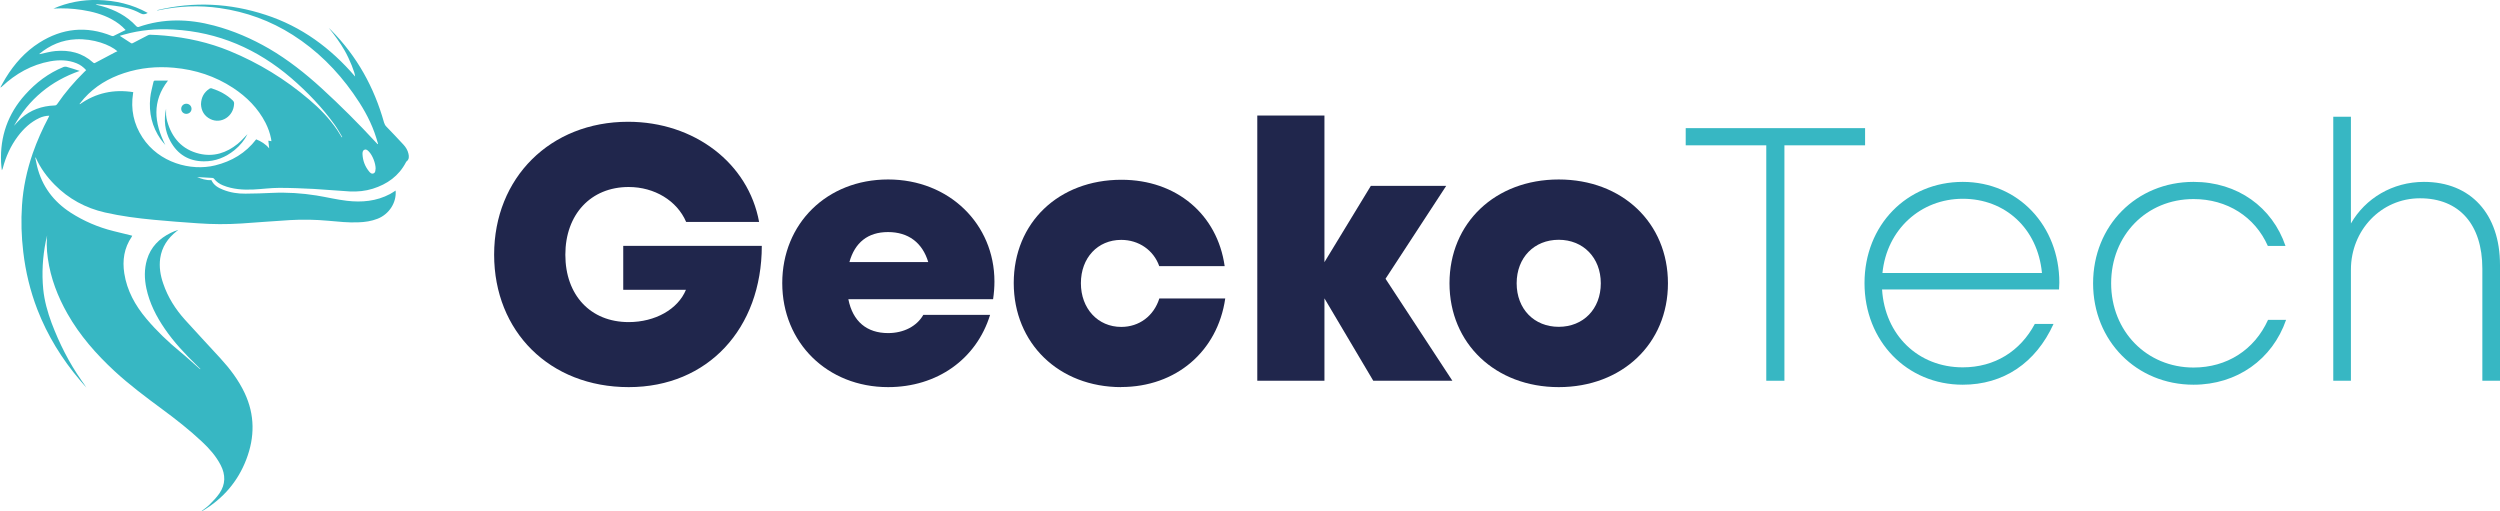 <?xml version="1.0" encoding="UTF-8"?>
<svg id="katman_2" data-name="katman 2" xmlns="http://www.w3.org/2000/svg" viewBox="0 0 259.09 52.99">
  <defs>
    <style>
      .cls-1 {
        fill: #37b7c3;
      }

      .cls-1, .cls-2 {
        stroke-width: 0px;
      }

      .cls-2 {
        fill: #20264c;
      }
    </style>
  </defs>
  <g id="katman_1" data-name="katman 1">
    <g>
      <g>
        <path class="cls-2" d="M78.95,25.47c0,8.57-5.59,14.65-13.79,14.65s-13.95-5.77-13.95-13.73,5.82-13.77,13.88-13.77c6.86,0,12.47,4.29,13.58,10.38h-7.56c-.95-2.21-3.29-3.62-5.96-3.62-3.92,0-6.56,2.84-6.56,7.02s2.6,6.98,6.56,6.98c2.75,0,5.11-1.33,5.94-3.35h-6.5v-4.55h14.36Z"/>
        <path class="cls-2" d="M103.06,29.17c0,.61-.05,1.22-.14,1.84h-15c.46,2.32,1.93,3.51,4.12,3.51,1.62,0,2.98-.71,3.65-1.89h6.92c-1.42,4.61-5.51,7.49-10.57,7.49-6.3,0-10.97-4.61-10.97-10.78s4.63-10.74,10.97-10.74,11.02,4.64,11.02,10.57h0ZM88.04,27.16h8.16c-.61-2.02-2.07-3.11-4.17-3.11s-3.44,1.1-4,3.11Z"/>
        <path class="cls-2" d="M116.21,40.12c-6.48,0-11.15-4.54-11.15-10.79s4.65-10.7,11.17-10.7c5.68,0,9.93,3.58,10.69,8.95h-6.78c-.58-1.65-2.12-2.72-3.94-2.72-2.44,0-4.18,1.86-4.18,4.49s1.76,4.53,4.18,4.53c1.87,0,3.38-1.14,3.95-2.95h6.83c-.79,5.48-5.1,9.18-10.79,9.18h0Z"/>
        <path class="cls-2" d="M142.32,39.46l-5.06-8.54v8.54h-6.96V11.97h6.96v15.2l4.81-7.91h7.81l-6.29,9.63,6.93,10.57h-8.2Z"/>
        <path class="cls-2" d="M150.22,29.36c0-6.26,4.74-10.76,11.32-10.76s11.32,4.5,11.32,10.76-4.76,10.76-11.32,10.76-11.32-4.52-11.32-10.76ZM165.9,29.36c0-2.65-1.82-4.51-4.36-4.51s-4.36,1.84-4.36,4.51,1.82,4.51,4.36,4.51,4.36-1.84,4.36-4.51Z"/>
        <path class="cls-1" d="M193.28,15.06h-8.35v24.4h-1.88V15.06h-8.35v-1.78h18.59v1.78Z"/>
        <path class="cls-1" d="M213.39,30h-18.34c.29,4.72,3.74,8.07,8.36,8.07,3.32,0,5.97-1.68,7.47-4.5h1.94c-1.84,4.05-5.19,6.3-9.41,6.3-5.79,0-10.18-4.52-10.18-10.53s4.39-10.49,10.18-10.49,10.01,4.59,10.01,10.44c0,.23-.02.48-.03.71ZM195.09,28.29h16.53c-.44-4.63-3.83-7.69-8.2-7.69s-7.88,3.18-8.33,7.69Z"/>
        <path class="cls-1" d="M227.33,39.87c-5.9,0-10.41-4.53-10.41-10.51s4.49-10.51,10.41-10.51c4.58,0,8.17,2.64,9.53,6.64h-1.83c-1.34-3.03-4.23-4.86-7.7-4.86-4.89,0-8.54,3.76-8.54,8.73s3.69,8.73,8.54,8.73c3.44,0,6.3-1.81,7.72-4.94h1.87c-1.42,4.1-5.09,6.72-9.59,6.72h0Z"/>
        <path class="cls-1" d="M259.09,27.46v12h-1.83v-11.62c0-4.58-2.4-7.29-6.46-7.29s-7.16,3.34-7.16,7.39v11.52h-1.83V12.1h1.83v11.06c1.49-2.6,4.31-4.31,7.57-4.31,4.85,0,7.88,3.33,7.88,8.61Z"/>
      </g>
      <g>
        <path class="cls-1" d="M4.99,23.97c-.08.34-.17.67-.24,1.01-.33,1.65-.43,3.32-.27,4.99.12,1.21.45,2.37.87,3.51.8,2.11,1.81,4.12,3.11,5.97.17.24.34.47.49.72-.22-.25-.44-.5-.65-.75-1.88-2.21-3.38-4.64-4.43-7.35-.74-1.92-1.22-3.92-1.46-5.97-.19-1.6-.24-3.21-.13-4.82.12-1.84.51-3.64,1.11-5.38.45-1.29,1.01-2.54,1.65-3.75.02-.04.04-.09.07-.16-.37.01-.71.09-1.03.24-.92.43-1.64,1.11-2.24,1.91-.74.99-1.24,2.1-1.55,3.29-.02.07-.04.14-.1.21-.03-.28-.07-.56-.08-.84-.11-2.66.71-5,2.49-6.98,1.12-1.25,2.42-2.24,3.99-2.88.09-.03.2-.04.29-.02.46.13.91.27,1.38.43-2.99,1.04-5.27,2.93-6.81,5.69.24-.26.47-.53.73-.77.99-.88,2.16-1.29,3.47-1.34.13,0,.2-.04.28-.15.82-1.2,1.76-2.29,2.79-3.31.06-.06.13-.12.21-.2-.29-.32-.61-.56-.99-.71-.89-.36-1.8-.37-2.72-.21-1.94.35-3.59,1.28-5.02,2.62-.04.04-.09.08-.17.1.19-.33.36-.67.56-.99.9-1.46,2.02-2.73,3.49-3.66,2.37-1.5,4.87-1.76,7.49-.7.05.02.11.02.16.02.03,0,.06-.03.09-.04.4-.2.79-.39,1.2-.59-.42-.46-.9-.82-1.44-1.11-.97-.53-2.01-.8-3.09-.97-.98-.15-1.96-.2-2.95-.14C6.98.26,8.54-.04,10.15,0c1.81.05,3.54.44,5.16,1.34-.27.16-.49.19-.78.03-.81-.45-1.71-.66-2.62-.77-.6-.08-1.2-.1-1.81-.15-.06,0-.12,0-.19.02.06.02.12.03.18.05,1.35.32,2.6.85,3.64,1.8.15.13.27.29.42.42.05.04.15.08.2.06,2.59-.91,5.2-.85,7.83-.15,2.01.53,3.9,1.35,5.7,2.39,1.97,1.15,3.75,2.56,5.43,4.09,1.97,1.8,3.86,3.69,5.68,5.66.05.05.09.1.14.15.02,0,.04-.02.05-.03-.12-.4-.23-.8-.38-1.2-.53-1.46-1.31-2.78-2.2-4.04-1.7-2.41-3.76-4.46-6.26-6.05-2.31-1.47-4.83-2.39-7.55-2.78-2.13-.31-4.24-.22-6.34.22-.04,0-.07.01-.11.02-.01,0-.02,0-.08-.02,3.83-.93,7.58-.73,11.27.48,3.72,1.21,6.74,3.44,9.27,6.39.01-.36-.58-1.81-1.07-2.67-.48-.84-1.05-1.62-1.66-2.37.09.08.18.16.26.25,2.67,2.7,4.45,5.91,5.47,9.56.05.17.13.31.25.43.6.62,1.19,1.24,1.77,1.87.24.26.43.57.51.93.07.3.08.6-.21.81-.02.02-.04.05-.05.08-.74,1.42-1.94,2.27-3.44,2.74-.77.24-1.57.32-2.38.28-1.24-.07-2.49-.19-3.73-.26-1.19-.06-2.39-.11-3.58-.11-.89,0-1.79.13-2.68.17-1.07.05-2.14-.02-3.15-.43-.37-.15-.69-.37-.94-.7-.03-.04-.09-.06-.14-.07-.55-.03-1.1-.06-1.6-.09.43.18.93.35,1.48.32.24.53.7.79,1.2.99.75.3,1.53.42,2.33.41.93,0,1.86-.04,2.78-.08,1.54-.07,3.07.03,4.58.27,1.05.17,2.1.43,3.15.55,1.54.18,3.06.05,4.47-.7.2-.11.39-.24.58-.36.11,1.24-.67,2.45-1.87,2.92-.64.25-1.3.35-1.98.37-1.05.05-2.08-.07-3.12-.16-1.32-.12-2.64-.15-3.97-.07-1.68.1-3.35.24-5.02.35-1.52.1-3.04.09-4.56-.02-1.51-.1-3.02-.22-4.53-.36-1.7-.16-3.4-.38-5.07-.76-2.01-.46-3.77-1.41-5.22-2.88-.8-.81-1.47-1.72-1.94-2.77,0-.02-.02-.04-.07-.05.06.3.12.6.19.9.51,2.08,1.7,3.67,3.5,4.83,1.36.87,2.83,1.5,4.39,1.89.6.15,1.2.3,1.79.44.05.01.11.03.18.05-.02.04-.03.08-.05.11-.79,1.16-.98,2.44-.77,3.79.28,1.79,1.13,3.32,2.28,4.69,1.07,1.27,2.26,2.41,3.54,3.46.66.54,1.29,1.13,1.94,1.7.04.04.08.07.15.08-.12-.12-.24-.25-.37-.37-1.22-1.18-2.38-2.41-3.34-3.81-.88-1.28-1.58-2.65-1.91-4.19-.21-1-.23-1.99.06-2.98.39-1.31,1.27-2.19,2.47-2.78.25-.12.51-.23.78-.31-.05.04-.1.09-.16.13-.93.73-1.55,1.64-1.72,2.83-.12.89.02,1.75.31,2.59.48,1.43,1.27,2.67,2.27,3.78,1.2,1.33,2.43,2.64,3.64,3.96,1.01,1.1,1.9,2.27,2.54,3.63,1.06,2.26,1.05,4.56.17,6.86-.88,2.31-2.41,4.07-4.53,5.34-.04.02-.09.04-.13.04.28-.23.59-.43.84-.68.37-.37.74-.75,1.03-1.17.64-.93.65-1.93.13-2.93-.48-.93-1.17-1.71-1.93-2.42-1.3-1.22-2.7-2.32-4.14-3.38-1.69-1.25-3.38-2.51-4.93-3.94-1.9-1.76-3.6-3.69-4.88-5.95-1.01-1.78-1.74-3.67-2.03-5.72-.14-.94-.16-1.89-.03-2.84ZM13.81,9.54c0,.06-.01.1-.02.14-.26,1.64.06,3.17.97,4.56,1.71,2.63,5.02,3.52,7.54,2.9,1.7-.42,3.16-1.27,4.25-2.7.5.2.98.49,1.35.94-.03-.26-.06-.52-.09-.8.11.02.2.03.32.05-.02-.11-.02-.19-.04-.27-.11-.57-.31-1.11-.57-1.63-.78-1.52-1.95-2.69-3.36-3.62-1.86-1.22-3.91-1.89-6.13-2.09-1.76-.16-3.48,0-5.16.55-1.61.53-3.02,1.36-4.16,2.63-.16.18-.31.38-.46.56.01.01.02.03.03.04,1.67-1.18,3.52-1.57,5.54-1.25ZM12.42,3.72c.41.27.8.52,1.19.77.03.02.11,0,.15-.02.52-.27,1.04-.54,1.56-.81.08-.04.17-.07.25-.06.5.02,1,.04,1.5.09,2.32.21,4.58.71,6.74,1.6,3.01,1.24,5.76,2.92,8.23,5.03,1.1.93,2.1,1.96,2.91,3.16.16.25.31.5.47.75.02,0,.03-.02.05-.03-.26-.43-.5-.88-.8-1.29-1.29-1.79-2.82-3.38-4.49-4.82-3.51-3.01-7.55-4.77-12.2-5.03-1.75-.1-3.47.05-5.15.53-.13.04-.26.08-.42.12ZM4.07,5.6c.05,0,.07,0,.09,0,.53-.11,1.05-.26,1.58-.31,1.46-.13,2.79.18,3.91,1.19.09.08.14.08.24.02.67-.36,1.34-.72,2.02-1.07.08-.04.17-.08.26-.12-.76-.67-2.47-1.32-4.29-1.24-1.44.07-2.7.59-3.82,1.53ZM38.93,17.49c0-.58-.33-1.4-.69-1.77-.13-.13-.27-.29-.47-.2-.2.08-.21.3-.2.48.03.64.25,1.23.65,1.73.12.15.27.33.49.24.22-.09.19-.32.21-.48Z"/>
        <path class="cls-1" d="M20.83,10.81c.02-.73.32-1.25.88-1.62.06-.04.15-.06.21-.04.82.27,1.58.65,2.21,1.27.1.1.14.2.13.34-.05,1.29-1.32,2.12-2.44,1.59-.66-.32-.96-.88-.99-1.54Z"/>
        <path class="cls-1" d="M25.66,13.88c-.31.63-.77,1.2-1.36,1.68-.93.75-1.98,1.17-3.18,1.16-1.57-.01-2.73-.73-3.47-2.1-.57-1.05-.69-2.18-.44-3.35,0,.21-.01.42,0,.63.02.21.05.43.11.64.49,1.75,1.54,2.96,3.34,3.39,1.48.35,2.81-.08,3.97-1.02.38-.31.7-.69,1.02-1.01Z"/>
        <path class="cls-1" d="M17.42,8.34c-1.68,2.15-1.45,4.38-.29,6.68-.16-.2-.34-.39-.48-.59-.9-1.3-1.24-2.75-1.08-4.3.05-.55.22-1.08.33-1.62.02-.12.09-.17.21-.16.44,0,.89,0,1.31,0Z"/>
        <path class="cls-1" d="M19.85,11.27c0,.3-.23.52-.54.53-.3,0-.53-.23-.53-.53,0-.29.24-.52.53-.52.3,0,.54.23.54.53Z"/>
      </g>
    </g>
  </g>
</svg>